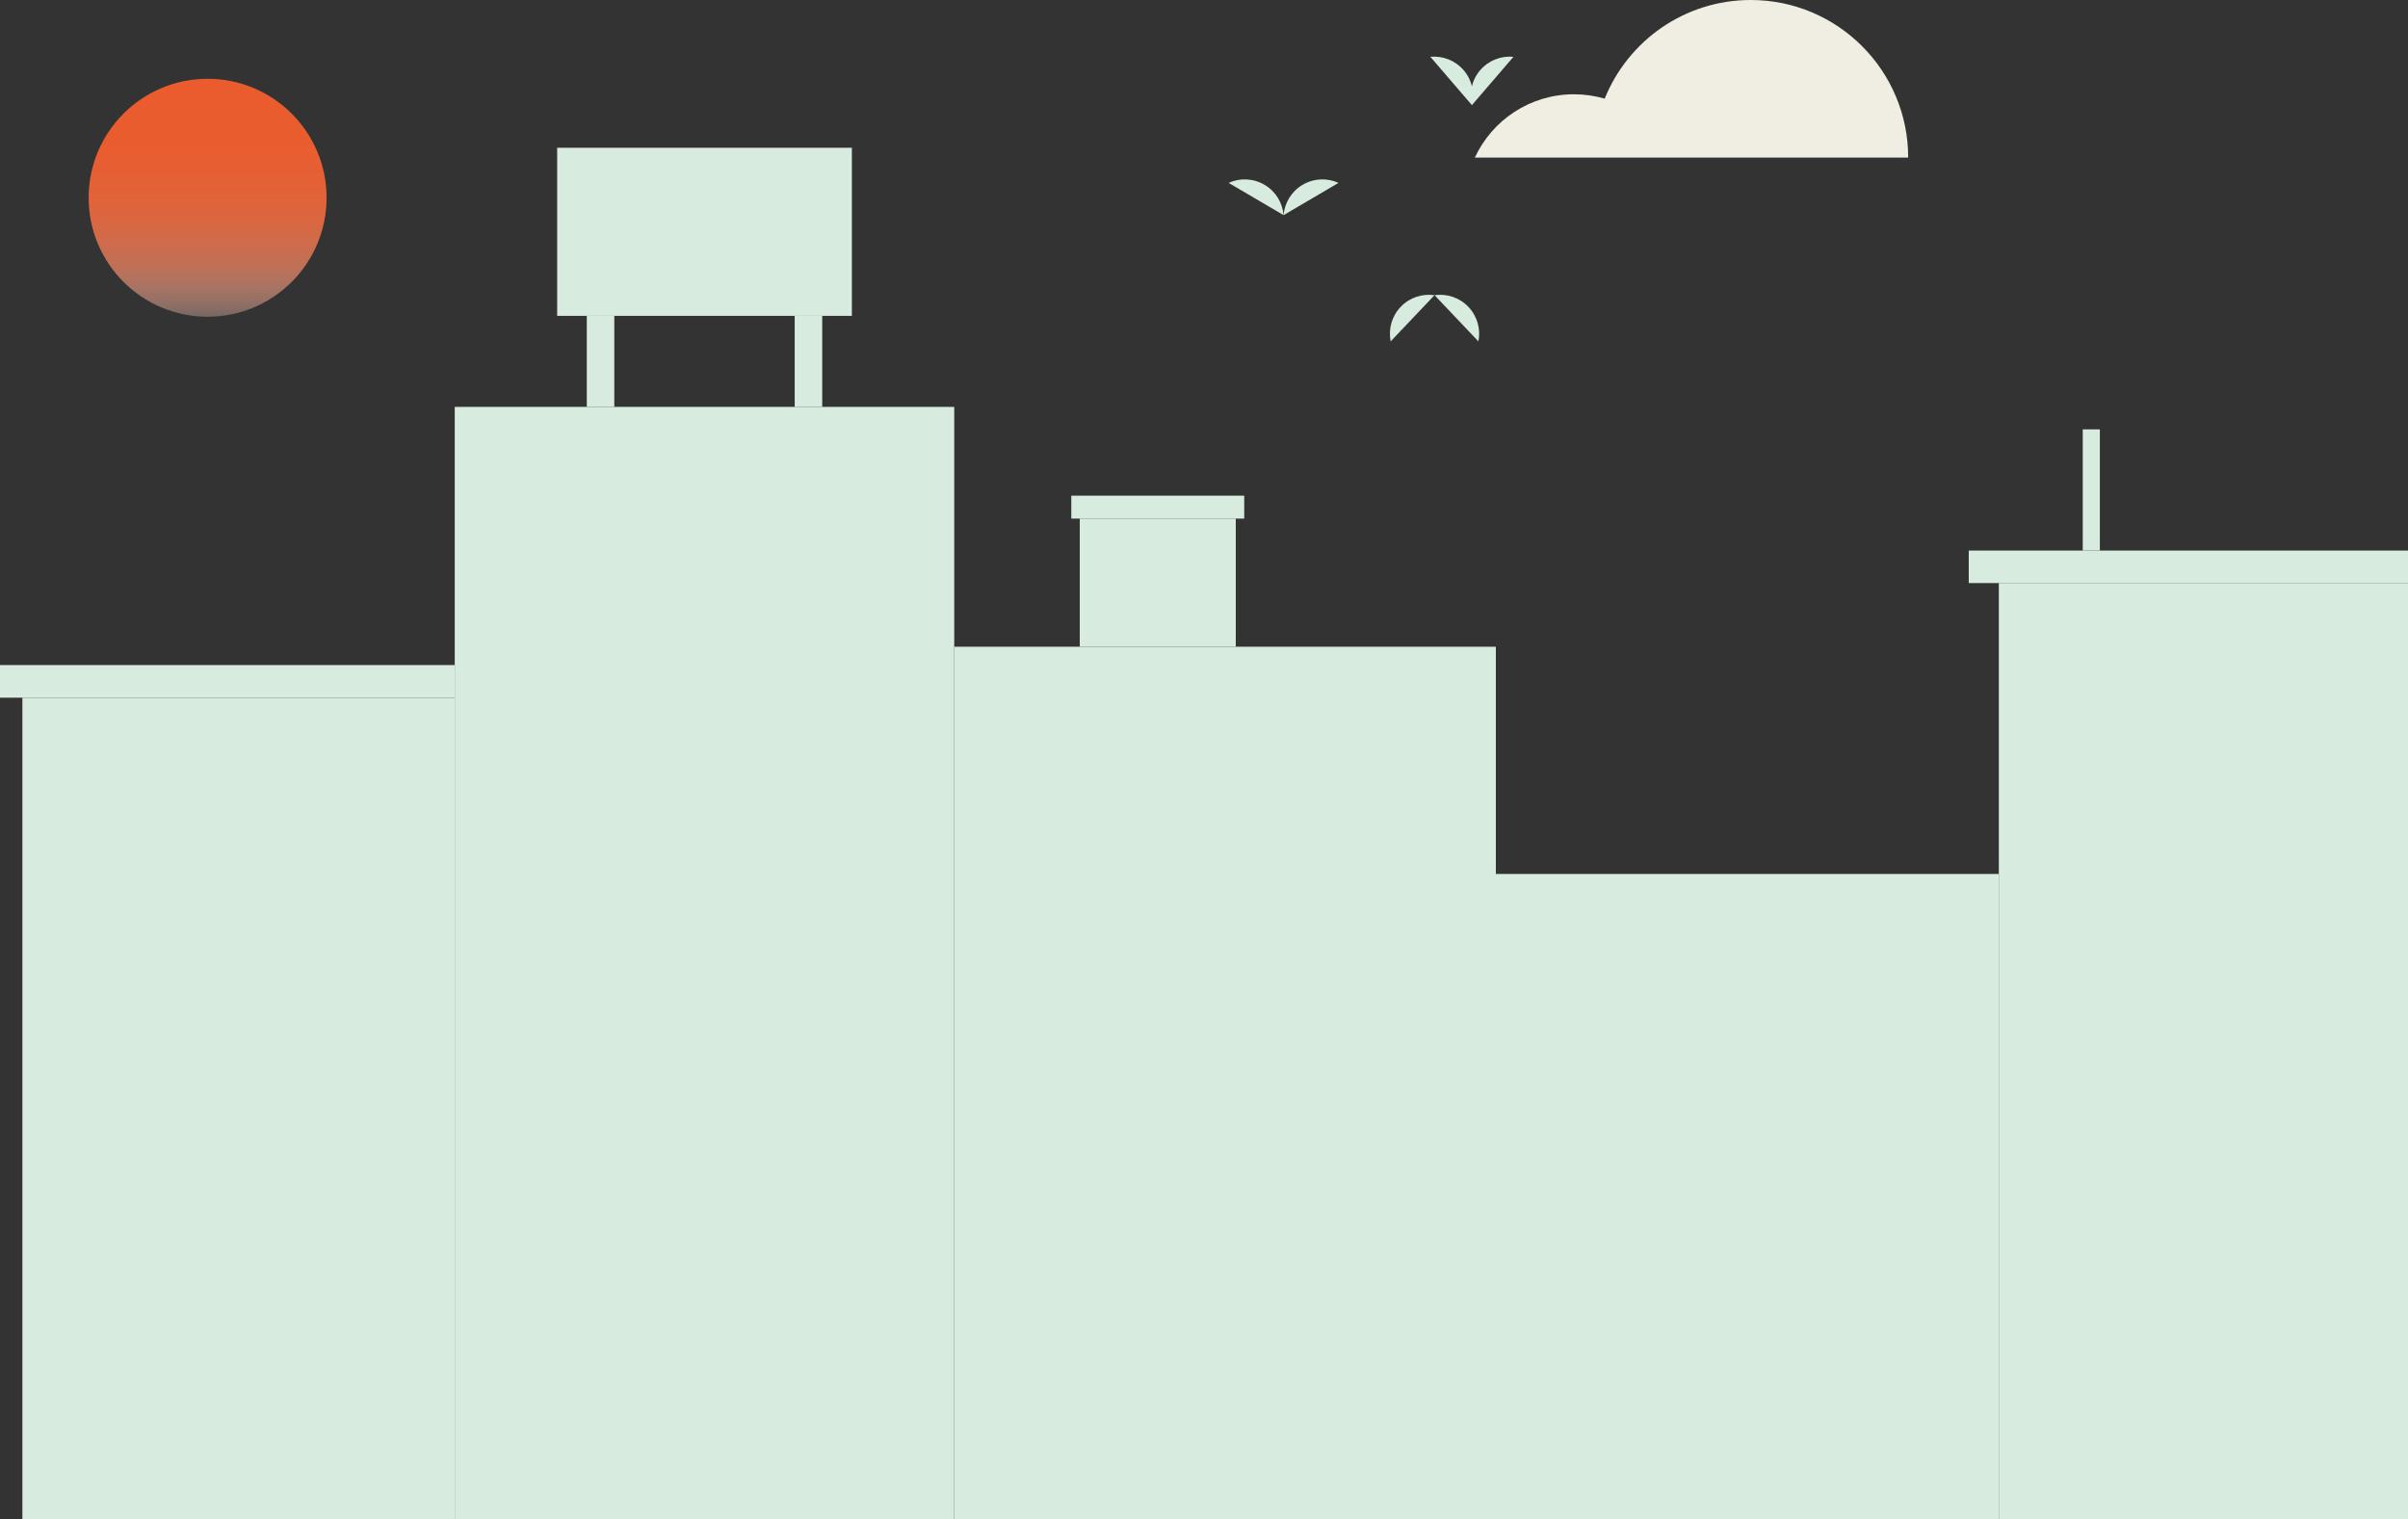 <svg width="978" height="617" viewBox="0 0 978 617" fill="none" xmlns="http://www.w3.org/2000/svg">
<rect x="0" y="0" width="978" height="617" fill="#333333" stroke="none"/>
<g clip-path="url(#clip0_601_2582)">
<path d="M184.703 283.364H9.091V617H184.703V283.364Z" fill="#D7EBDE"/>
<path d="M184.703 270.107H0V283.354H184.703V270.107Z" fill="#D7EBDE"/>
<path d="M184.693 617H387.559L387.559 165.253H184.693L184.693 617Z" fill="#D7EBDE"/>
<path d="M226.285 128.293L345.984 128.293V60L226.285 60V128.293Z" fill="#D7EBDE"/>
<path d="M238.322 165.253H249.499V128.293H238.322V165.253Z" fill="#D7EBDE"/>
<path d="M333.94 128.293H322.763V165.253H333.94V128.293Z" fill="#D7EBDE"/>
<path d="M387.568 617H607.538V262.658H387.568L387.568 617Z" fill="#D7EBDE"/>
<path d="M438.543 262.649H501.904V210.611H438.543V262.649Z" fill="#D7EBDE"/>
<path d="M435.098 210.62H505.341V201.312H435.098V210.62Z" fill="#D7EBDE"/>
<path d="M811.829 354.949H607.538V617H811.829V354.949Z" fill="#D7EBDE"/>
<path d="M811.819 617H978V236.791H811.819V617Z" fill="#D7EBDE"/>
<path d="M799.603 236.801L978 236.801V223.601L799.603 223.601V236.801Z" fill="#D7EBDE"/>
<path d="M852.846 174.382H845.898V223.592H852.846V174.382Z" fill="#D7EBDE"/>
</g>
<path d="M84.32 128.64C111.006 128.64 132.64 107.006 132.64 80.32C132.64 53.634 111.006 32 84.32 32C57.634 32 36 53.634 36 80.32C36 107.006 57.634 128.64 84.32 128.64Z" fill="url(#paint0_linear_601_2582)"/>
<g clip-path="url(#clip1_601_2582)">
<path d="M521.32 87.37C520.9 82.42 518.17 77.74 513.56 75.04C508.95 72.34 503.53 72.22 499 74.27L521.32 87.38V87.37Z" fill="#D7EBDE"/>
<path d="M521.32 87.37C521.74 82.42 524.47 77.74 529.08 75.04C533.69 72.34 539.11 72.22 543.64 74.27L521.32 87.38V87.37Z" fill="#D7EBDE"/>
<path d="M597.81 42.69C599.02 37.87 597.94 32.56 594.46 28.51C590.97 24.46 585.88 22.6 580.93 23.07L597.81 42.69Z" fill="#D7EBDE"/>
<path d="M597.81 42.69C596.6 37.87 597.68 32.56 601.16 28.51C604.65 24.46 609.75 22.6 614.69 23.07L597.81 42.69Z" fill="#D7EBDE"/>
<path d="M582.63 119.89C577.71 119.17 572.54 120.78 568.86 124.65C565.18 128.52 563.84 133.78 564.81 138.65L582.63 119.88V119.89Z" fill="#D7EBDE"/>
<path d="M582.63 119.89C587.55 119.17 592.72 120.78 596.4 124.65C600.08 128.52 601.42 133.78 600.45 138.65L582.63 119.88V119.89Z" fill="#D7EBDE"/>
</g>
<g clip-path="url(#clip2_601_2582)">
<path d="M775.002 63.998H599.002C606.045 48.81 621.416 38.29 639.255 38.29C643.589 38.29 647.78 38.916 651.741 40.069C661.209 16.58 684.193 -0.002 711.062 -0.002C746.367 -0.002 775.002 28.648 775.002 63.998Z" fill="#F0EDE2"/>
</g>
<defs>
<linearGradient id="paint0_linear_601_2582" x1="84.32" y1="22.83" x2="84.32" y2="140.77" gradientUnits="userSpaceOnUse">
<stop stop-color="#EB5C2E"/>
<stop offset="0.31" stop-color="#EB5D2F" stop-opacity="0.99"/>
<stop offset="0.45" stop-color="#EB6236" stop-opacity="0.96"/>
<stop offset="0.56" stop-color="#EC6B41" stop-opacity="0.91"/>
<stop offset="0.65" stop-color="#EE7751" stop-opacity="0.83"/>
<stop offset="0.73" stop-color="#F08866" stop-opacity="0.73"/>
<stop offset="0.8" stop-color="#F29C80" stop-opacity="0.61"/>
<stop offset="0.86" stop-color="#F5B49E" stop-opacity="0.46"/>
<stop offset="0.92" stop-color="#F9CFC2" stop-opacity="0.29"/>
<stop offset="0.97" stop-color="#FCEEE9" stop-opacity="0.1"/>
<stop offset="1" stop-color="white" stop-opacity="0"/>
</linearGradient>
<clipPath id="clip0_601_2582">
<rect width="978" height="557" fill="white" transform="translate(0 60)"/>
</clipPath>
<clipPath id="clip1_601_2582">
<rect width="115.69" height="115.66" fill="white" transform="translate(499 23)"/>
</clipPath>
<clipPath id="clip2_601_2582">
<rect width="176" height="64" fill="white" transform="translate(599.002 -0.002)"/>
</clipPath>
</defs>
</svg>
